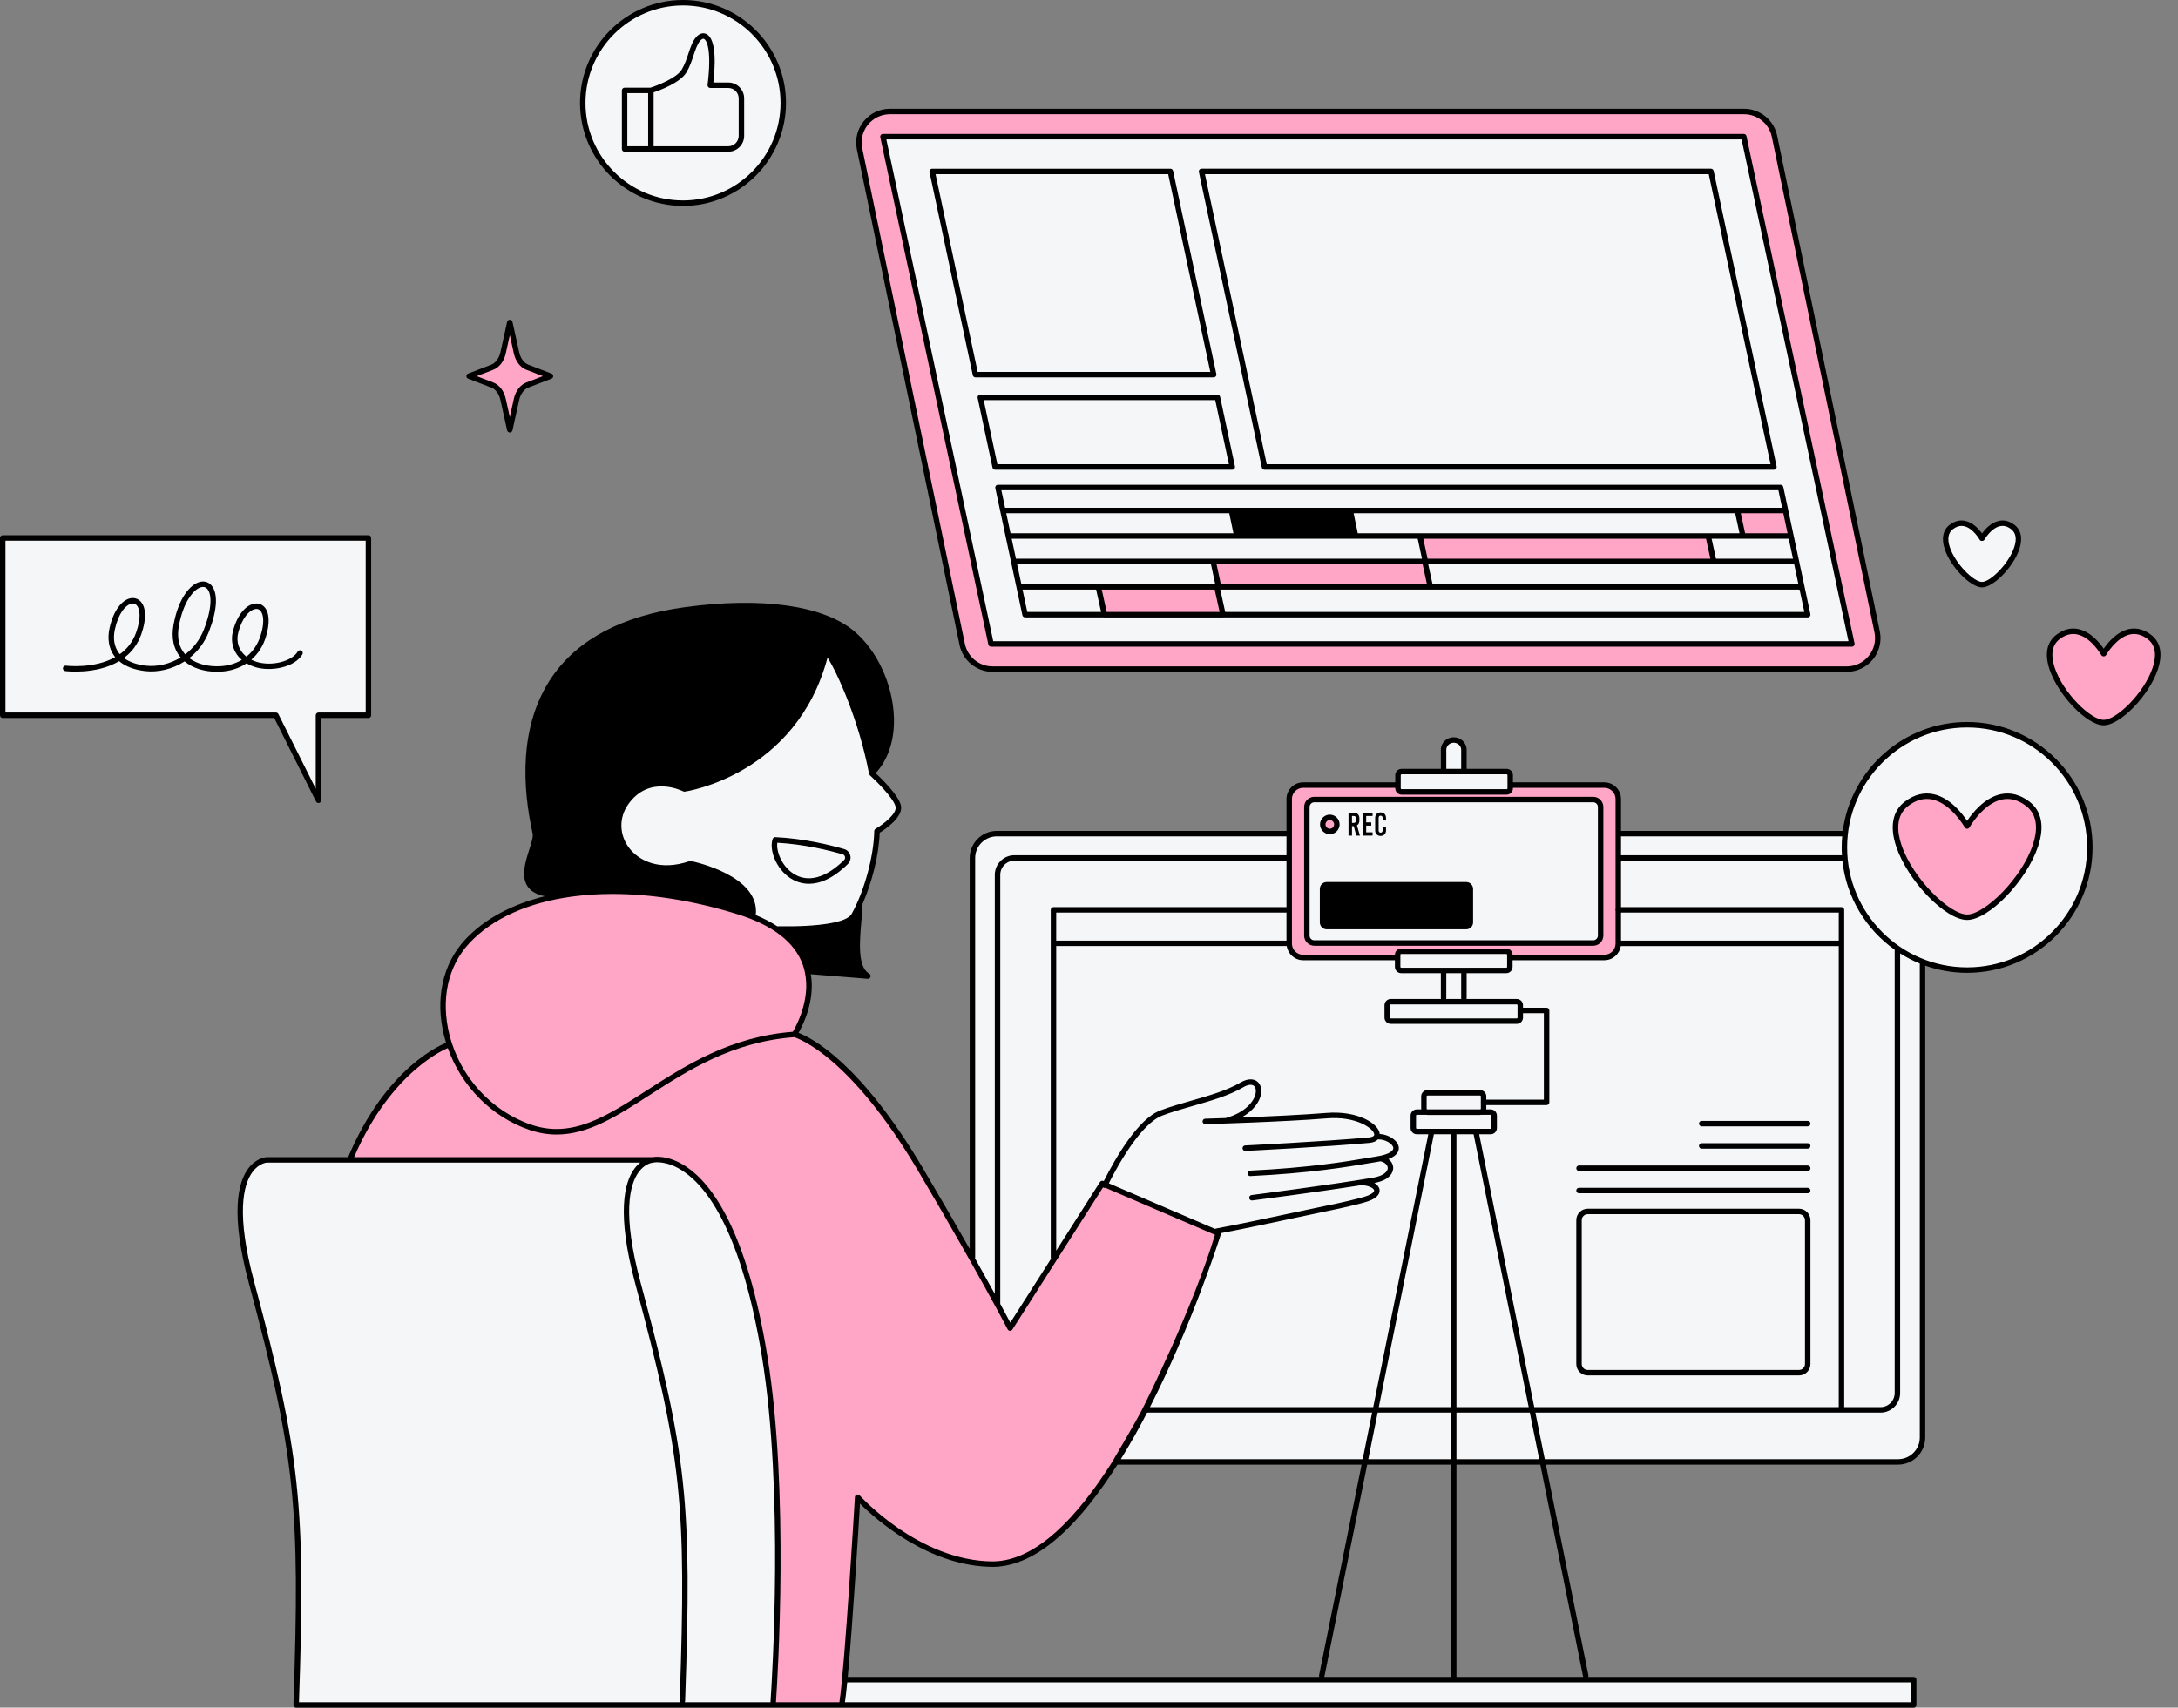 <?xml version="1.0" encoding="UTF-8" standalone="no"?><svg xmlns="http://www.w3.org/2000/svg" xmlns:xlink="http://www.w3.org/1999/xlink" fill="#000000" height="322.7" preserveAspectRatio="xMidYMid meet" version="1" viewBox="0.0 0.0 411.5 322.7" width="411.5" zoomAndPan="magnify"><rect x="0.0" y="0.0" width="411.5" height="322.7" fill="#808080" stroke="none"/><g id="change1_1"><path d="M394.842,160.147c0,12.804-10.38,23.184-23.184,23.184c-3.008,0-5.878-0.579-8.515-1.621 v89.69c0,2.74-2.221,4.962-4.962,4.962H210.216l0.122,0.395c0,0-10.802,19.496-23.052,18.837 c-12.251-0.659-25.424-12.778-25.424-12.778l-1.976,32.932l-0.107,1.449H361.825v4.742H159.429l-0.005,0.066 l-103.473-0.066c0,0,0.703-21.955,0.176-32.493c-0.527-10.538-3.644-29.858-5.401-35.172s-4.391-16.773-5.115-20.923 c-0.725-4.149-0.922-12.646,4.545-14.161c7.64,0,16.137,0,16.137,0s5.994-16.598,18.64-21.472 c-3.162-5.664-2.042-20.813,12.317-25.951c8.892-2.766,8.035-2.371,8.035-2.371s13.722-1.756,21.099-0.088 c7.377,1.669,13.875,2.459,15.28,3.513c0.571,0.428,1.493-2.722-1.581-5.181c-3.074-2.459-9.221-4.566-9.221-4.566 s-7.399,2.832-12.009-2.108c-4.611-4.94,0-15.742,10.143-11.79c2.635,0,14.49-2.635,22.394-14.885 c3.886-6.059,4.676-11.131,4.676-11.131s6.586,10.407,8.694,22.723c0.856,0.856,5.006,5.467,5.006,6.652 c-0.132,1.317-3.623,4.479-3.623,4.479s-2.239,12.646-5.203,16.466c-1.12,1.383-13.832,1.976-13.832,1.976 s5.994,4.018,5.73,10.209c-0.263,6.191-2.7,9.814-2.7,9.814s6.016,2.898,10.319,7.377 c4.244,4.418,18.255,25.198,23.184,35.336v-75.864c0-2.74,2.221-4.962,4.962-4.962h55.458v-6.367 c0-1.188,0.963-2.152,2.152-2.152h17.871v-2.854h8.694v-4.215c0-1.018,0.826-1.844,1.844-1.844 s1.844,0.826,1.844,1.844v4.215h8.958v2.854h17.959c1.188,0,2.152,0.963,2.152,2.152v6.367h43.112 c1.374-11.493,11.15-20.404,23.012-20.404C384.462,136.962,394.842,147.342,394.842,160.147z M352.78,123.213 l-21.064-98.9H163.925l21.064,98.9H352.78z M60.167,151.241v-16.068h9.441v-33.503H0.516v33.503h51.617 L60.167,151.241z M129.045,38.398c10.461,0,18.941-8.48,18.941-18.941s-8.48-18.941-18.941-18.941 c-10.461,0-18.941,8.48-18.941,18.941S118.584,38.398,129.045,38.398z M374.474,110.494 c2.829,0,9.47-8.154,5.793-10.912c-3.233-2.425-5.793,2.155-5.793,2.155s-2.56-4.58-5.793-2.155 C365.004,102.34,371.645,110.494,374.474,110.494z" fill="#f5f6f7"/></g><g id="change2_1"><path d="M335.262,25.747c-0.564-2.723-2.962-4.675-5.743-4.675H168.143 c-3.717,0-6.497,3.414-5.743,7.054l19.394,93.654c0.564,2.723,2.962,4.675,5.743,4.675h161.377 c3.717,0,6.497-3.414,5.743-7.054L335.262,25.747z M187.241,121.695L166.823,25.831h162.641l20.418,95.864H187.241z M303.458,148.052h-18.091l-0.307,1.712l-20.681-0.22l-0.132-1.493h-18.486c-1.14,0-2.064,0.924-2.064,2.064 v28.717c0,1.14,0.924,2.064,2.064,2.064l18.354,0.044l0.044-1.229l20.594,0.044l0.483,1.142h18.222 c1.14,0,2.064-0.924,2.064-2.064v-28.717C305.522,148.976,304.598,148.052,303.458,148.052z M302.8,176.154 c0,1.14-0.924,2.064-2.064,2.064h-52.252c-1.14,0-2.064-0.924-2.064-2.064v-23.052 c0-1.14,0.924-2.064,2.064-2.064h52.252c1.14,0,2.064,0.924,2.064,2.064V176.154z M190.809,250.931l-14.293-24.962 c0,0-7.904-13.239-10.868-17.652c-2.964-4.413-12.295-12.866-15.829-12.756c0,0,3.381-3.579,2.92-9.836 c-0.461-6.257-4.808-10.868-12.251-13.107c-7.443-2.239-19.759-6.455-36.555-2.964 c-16.795,3.491-22.591,14.424-18.969,26.675l-0.593,0.988c0,0-12.909,6.455-17.915,21.735c19.957,0,47.093,0,47.093,0 h9.748c0,0,7.443,0.132,10.999,6.718c3.557,6.586,9.419,17.388,11.526,41.758 c2.108,24.37,0.264,54.667,0.264,54.667h12.646c0,0,2.766-20.286,3.425-39.123 c2.766,3.03,15.544,13.37,26.346,12.646c10.802-0.725,21.142-17.256,26.082-26.346 c4.94-9.089,12.58-25.621,15.412-36.225c-4.94-2.503-21.472-9.55-21.472-9.55L190.809,250.931z M95.048,75.465 l1.272,5.757l1.272-5.757c0.288-1.305,1.062-2.326,2.052-2.706l4.365-1.678l-4.365-1.678 c-0.99-0.38-1.764-1.401-2.052-2.706L96.32,60.941l-1.272,5.757c-0.288,1.305-1.062,2.326-2.052,2.706l-4.365,1.678 l4.365,1.678C93.986,73.139,94.76,74.16,95.048,75.465z M251.248,154.469c-0.736,0-1.332,0.596-1.332,1.332 c0,0.736,0.596,1.332,1.332,1.332s1.332-0.596,1.332-1.332C252.581,155.065,251.984,154.469,251.248,154.469z M207.527,111.086l0.878,4.918l22.218,0.176l-0.966-5.269L207.527,111.086z M256.003,101.163l-1.054-4.391 l-21.867-0.351l0.527,5.006L256.003,101.163z M383.057,151.863c-6.363-4.772-11.4,4.242-11.4,4.242 s-5.037-9.014-11.4-4.242c-7.237,5.428,5.832,21.474,11.4,21.474 C377.225,173.337,390.294,157.29,383.057,151.863z M406.059,120.349c-4.801-3.601-8.602,3.201-8.602,3.201 s-3.801-6.802-8.602-3.201c-5.461,4.095,4.401,16.204,8.602,16.204C401.658,136.553,411.52,124.445,406.059,120.349z M329.332,101.25l8.606-0.176l-0.878-4.918l-8.87,0.439L329.332,101.25z M228.955,106.519l1.493,4.83l39.606-0.615 l-0.878-4.567l-40.221-0.176V106.519z M322.658,101.602l-54.272-0.264l0.79,4.83l54.272-0.264L322.658,101.602z" fill="#ffa5c6"/></g><g id="change3_1"><path d="M371.658,136.446c-12.011,0-21.956,8.982-23.489,20.58h-41.902v-6.027c0-1.737-1.413-3.15-3.15-3.15 h-17.271v-1.358c0-0.656-0.533-1.189-1.189-1.189h-7.557v-3.608c0-1.303-1.093-2.363-2.438-2.363 c-1.343,0-2.437,1.06-2.437,2.363v3.608h-7.423c-0.656,0-1.189,0.533-1.189,1.189v1.358H246.21 c-1.737,0-3.15,1.413-3.15,3.15v6.027h-54.721c-2.827,0-5.127,2.3-5.127,5.126v73.875 c-2.387-4.211-5.307-9.275-8.787-15.166c-11.869-20.086-21.072-24.73-23.556-25.669 c0.895-1.559,3.149-6.121,2.322-11.087l10.742,0.867c0.014,0.001,0.028,0.002,0.042,0.002 c0.224,0,0.426-0.146,0.493-0.364c0.071-0.232-0.028-0.482-0.238-0.601c-2.242-1.273-1.82-6.098-1.482-9.975 c0.097-1.111,0.189-2.162,0.222-3.105c0.001-0.029-0.01-0.054-0.013-0.082c1.829-4.165,3.125-9.412,3.244-13.478 c1.052-0.651,4.53-2.988,4.007-5.173c-0.456-1.903-3.595-4.989-4.764-6.085c2.374-2.558,3.596-6.287,3.45-10.576 c-0.21-6.168-3.134-12.526-7.45-16.198c-5.793-4.929-17.523-6.594-32.185-4.569 c-11.612,1.602-19.985,5.993-24.888,13.051c-6.481,9.329-5.61,21.3-3.738,29.701 c0.137,0.615-0.241,1.802-0.642,3.058c-0.75,2.353-1.684,5.281-0.12,7.192c0.649,0.793,1.663,1.324,3.058,1.597 c-6.218,1.54-11.398,4.288-15.035,8.195c-4.286,4.603-5.735,11.256-3.976,18.251 c0.108,0.431,0.235,0.857,0.365,1.28c-0.019,0.005-0.037,0.002-0.056,0.009 c-0.455,0.17-11.203,4.353-18.451,21.571H50.403c-0.08,0.003-1.961,0.086-3.515,2.18 c-1.901,2.562-3.422,8.398,0.135,21.655c8.704,32.444,9.726,42.123,8.413,79.675 c-0.005,0.14,0.047,0.276,0.144,0.377s0.231,0.157,0.371,0.157h88.522h1.581H361.562 c0.285,0,0.516-0.231,0.516-0.516v-4.787c0-0.285-0.231-0.516-0.516-0.516h-61.5 c0.043-0.095,0.066-0.2,0.044-0.31l-8.034-39.801h66.547c2.826,0,5.126-2.3,5.126-5.126v-89.18 c2.476,0.88,5.138,1.363,7.912,1.363c13.068,0,23.7-10.632,23.7-23.7S384.726,136.446,371.658,136.446z M250.191,316.9c0.016-0.035,0.034-0.068,0.042-0.107l8.075-40.004h15.835v40.111H250.191z M216.732,266.953 h42.508l-1.777,8.804h-45.7C213.514,272.923,215.176,269.954,216.732,266.953z M211.12,276.789h46.135l-8.034,39.801 c-0.022,0.11,0.001,0.215,0.044,0.31h-89.094c0.911-9.719,2.021-27.892,2.312-32.747 c2.886,2.878,12.963,11.956,25.206,11.956C196.275,295.977,204.343,287.491,211.12,276.789z M258.516,275.757 l1.777-8.804h13.85v8.804H258.516z M269.543,209.522v-2.331c0-0.087,0.071-0.157,0.157-0.157h9.927 c0.087,0,0.157,0.07,0.157,0.157v1.058c-0.004,0.025-0.015,0.048-0.015,0.075s0.011,0.05,0.015,0.075v1.123 c0,0.055-0.034,0.096-0.077,0.124h-10.087C269.577,209.618,269.543,209.577,269.543,209.522z M269.536,210.678 c0.056,0.008,0.106,0.033,0.164,0.033h9.927c0.058,0,0.108-0.025,0.164-0.033h1.839 c0.087,0,0.157,0.07,0.157,0.157v2.332c0,0.087-0.07,0.157-0.157,0.157h-13.934 c-0.087,0-0.157-0.07-0.157-0.157v-2.332c0-0.087,0.07-0.157,0.157-0.157H269.536z M274.143,214.356v51.565 h-13.642l10.409-51.565H274.143z M275.175,266.953h13.859l1.777,8.804h-15.636V266.953z M275.175,265.921v-51.565h3.242 l10.409,51.565H275.175z M279.469,214.356h2.161c0.656,0,1.189-0.533,1.189-1.189v-2.332 c0-0.656-0.533-1.189-1.189-1.189h-0.839c0.005-0.043,0.025-0.08,0.025-0.124v-0.682h11.391 c0.285,0,0.516-0.231,0.516-0.516v-17.366c0-0.285-0.231-0.516-0.516-0.516h-4.459v-0.469 c0-0.656-0.533-1.189-1.189-1.189h-9.489c0.016-0.049,0.031-0.099,0.031-0.153v-4.721h7.49 c0.656,0,1.189-0.533,1.189-1.189v-1.259h17.337c1.576,0,2.873-1.166,3.102-2.678h41.184v87.138h-57.526 L279.469,214.356z M264.736,182.878c-0.087,0-0.157-0.07-0.157-0.157v-2.288c0-0.087,0.07-0.157,0.157-0.157 h19.855c0.087,0,0.157,0.07,0.157,0.157v2.288c0,0.087-0.071,0.157-0.157,0.157H264.736z M273.258,183.91h2.81 v4.721c0,0.054,0.015,0.104,0.031,0.153h-2.872c0.016-0.049,0.031-0.099,0.031-0.153V183.91z M286.559,189.816 c0.087,0,0.157,0.07,0.157,0.157v2.331c0,0.087-0.071,0.157-0.157,0.157h-23.791 c-0.087,0-0.157-0.07-0.157-0.157v-2.331c0-0.087,0.071-0.157,0.157-0.157H286.559z M347.404,177.752h-41.137 v-5.291h41.137V177.752z M348.436,171.944c0-0.285-0.231-0.516-0.516-0.516h-41.653v-8.773h41.824 c0.734,6.938,4.476,12.989,9.892,16.829c-0.002,0.019-0.011,0.036-0.011,0.056v83.707 c0,1.474-1.199,2.673-2.673,2.673h-6.862V171.944z M348.055,158.058c-0.06,0.689-0.097,1.384-0.097,2.088 c0,0.496,0.02,0.988,0.051,1.477h-41.741v-3.565H348.055z M273.258,141.694c0-0.734,0.63-1.331,1.405-1.331 c0.775,0,1.406,0.597,1.406,1.331v3.608h-2.81V141.694z M264.647,146.491c0-0.087,0.071-0.157,0.157-0.157h19.854 c0.087,0,0.157,0.07,0.157,0.157v2.496c0,0.087-0.07,0.157-0.157,0.157h-19.854c-0.087,0-0.157-0.07-0.157-0.157 V146.491z M244.092,151c0-1.168,0.95-2.118,2.118-2.118h17.405v0.106c0,0.656,0.533,1.189,1.189,1.189h19.854 c0.656,0,1.189-0.533,1.189-1.189v-0.106h17.271c1.168,0,2.118,0.95,2.118,2.118v20.741 c-0.027,0.062-0.042,0.131-0.042,0.204c0,0.072,0.015,0.141,0.042,0.204v6.164c0,1.168-0.95,2.118-2.118,2.118 h-17.338c-0.002-0.655-0.533-1.186-1.188-1.186h-19.855c-0.655,0-1.187,0.531-1.188,1.186H246.21 c-1.168,0-2.118-0.95-2.118-2.118V151z M246.21,181.462h17.337v1.259c0,0.656,0.533,1.189,1.189,1.189h7.49 v4.721c0,0.054,0.015,0.104,0.031,0.153h-9.489c-0.656,0-1.189,0.533-1.189,1.189v2.331 c0,0.656,0.533,1.189,1.189,1.189h23.791c0.656,0,1.189-0.533,1.189-1.189v-0.83h3.943v16.335h-10.875v-0.617 c0-0.656-0.533-1.189-1.189-1.189h-9.927c-0.656,0-1.189,0.533-1.189,1.189v2.331c0,0.044,0.02,0.081,0.025,0.124 h-0.84c-0.656,0-1.189,0.533-1.189,1.189v2.332c0,0.656,0.533,1.189,1.189,1.189h2.162l-10.409,51.565h-42.187 c7.904-15.496,13.007-31.411,13.415-32.7c0.02-0.061,0.026-0.124,0.023-0.185 c4.331-0.819,10.386-2.112,14.891-3.076c2.39-0.512,4.366-0.934,5.46-1.153 c2.203-0.438,5.996-1.3,7.389-1.777c2.164-0.741,2.301-1.754,2.191-2.292c-0.097-0.468-0.458-0.872-0.969-1.181 c3.199-0.572,3.535-2.229,3.559-2.728c0.035-0.697-0.306-1.336-0.893-1.789c1.794-0.683,2.017-1.649,1.943-2.253 c-0.153-1.261-1.869-2.392-3.593-2.486c-0-0.002,0-0.006-0-0.009c-0.169-1.948-4.185-4.464-10.108-3.97 c-4.373,0.365-11.008,0.663-16.005,0.856c2.356-1.308,3.472-3.091,3.695-4.456 c0.169-1.037-0.138-1.937-0.821-2.406c-0.446-0.308-1.444-0.685-3.069,0.262c-2.613,1.524-5.971,2.481-9.217,3.408 c-1.996,0.569-4.06,1.158-5.96,1.877c-4.146,1.572-8.351,8.802-10.651,13.345l-0.077-0.033 c-0.02-0.009-0.04-0.007-0.06-0.013c-0.033-0.009-0.064-0.018-0.097-0.021c-0.037-0.003-0.071-0.002-0.108,0.003 c-0.029,0.004-0.056,0.008-0.083,0.016c-0.035,0.011-0.068,0.025-0.1,0.043c-0.026,0.014-0.051,0.029-0.075,0.048 c-0.028,0.022-0.051,0.048-0.074,0.076c-0.013,0.016-0.031,0.026-0.043,0.044l-8.269,12.976v-57.565h43.553 C243.337,180.296,244.634,181.462,246.21,181.462z M231.595,211.288c-2.312,0.081-3.842,0.126-3.889,0.128 c-0.285,0.008-0.509,0.246-0.501,0.531c0.008,0.284,0.252,0.491,0.531,0.501 c0.15-0.005,15.11-0.444,22.919-1.096c5.626-0.467,8.899,1.943,8.994,3.032c0.037,0.431-0.723,0.547-1.051,0.576 c-8.62,0.778-23.201,1.499-23.347,1.508c-0.285,0.014-0.504,0.256-0.49,0.54 c0.013,0.276,0.241,0.491,0.515,0.491c0.008,0,0.017,0,0.025-0.001c0.147-0.007,14.748-0.73,23.39-1.51 c0.867-0.078,1.349-0.351,1.628-0.659c1.367-0.072,2.837,0.838,2.928,1.585c0.066,0.543-0.744,1.259-3.212,1.641 c-0.501,0.078-1.091,0.177-1.78,0.294c-3.756,0.637-10.747,1.823-22.072,2.377 c-0.284,0.013-0.504,0.256-0.49,0.54c0.013,0.276,0.241,0.491,0.515,0.491c0.008,0,0.016,0,0.025-0.001 c11.387-0.556,18.418-1.749,22.195-2.39c0.681-0.115,1.267-0.215,1.764-0.291 c0.24-0.037,0.467-0.078,0.68-0.121c0.036,0.02,0.069,0.044,0.11,0.055c0.751,0.205,1.236,0.717,1.209,1.273 c-0.032,0.638-0.782,1.44-2.79,1.78c-8.386,1.419-22.788,3.258-22.933,3.276c-0.282,0.036-0.483,0.294-0.446,0.577 c0.033,0.26,0.255,0.45,0.511,0.45c0.022,0,0.044-0.001,0.067-0.004c0.13-0.016,11.883-1.517,20.353-2.855 c0.014-0.001,0.026,0.005,0.04,0.003c1.387-0.097,2.535,0.487,2.629,0.941c0.056,0.274-0.39,0.724-1.515,1.107 c-1.35,0.462-5.082,1.308-7.256,1.741c-1.097,0.219-3.079,0.643-5.475,1.155 c-4.761,1.019-11.284,2.414-15.625,3.216c-0.067,0.012-0.127,0.038-0.181,0.073l-20.077-8.622 c3.582-7.065,7.234-11.716,10.064-12.789c1.859-0.704,3.903-1.287,5.878-1.851c3.308-0.943,6.728-1.92,9.454-3.509 c0.827-0.483,1.544-0.595,1.965-0.302c0.346,0.238,0.491,0.757,0.387,1.39c-0.245,1.504-1.861,3.641-5.608,4.713 C231.617,211.273,231.608,211.283,231.595,211.288z M199.554,177.752v-5.291h43.451c0.019,0,0.036-0.009,0.054-0.011 v5.302H199.554z M243.06,171.439c-0.019-0.002-0.035-0.011-0.054-0.011h-43.967c-0.285,0-0.516,0.231-0.516,0.516 v65.689c0,0.086,0.026,0.163,0.063,0.235l-7.701,12.084c-0.375-0.711-1.009-1.901-1.899-3.541v-81.082 c0-1.474,1.2-2.674,2.674-2.674h51.4V171.439z M184.244,237.633v-75.481c0-2.257,1.837-4.094,4.095-4.094h54.721 v3.565h-51.4c-2.044,0-3.706,1.663-3.706,3.706v79.192c-1.013-1.847-2.259-4.093-3.743-6.727 C184.229,237.744,184.244,237.691,184.244,237.633z M169.203,152.439c0.304,1.271-2.153,3.246-3.773,4.192 c-0.156,0.091-0.253,0.257-0.256,0.437c-0.074,4.761-1.874,11.349-4.28,15.665 c-0.881,1.583-6.078,2.445-13.909,2.312c-0.035,0.003-0.065,0.016-0.098,0.024 c-1.201-0.791-2.566-1.506-4.094-2.144c0.856-7.462-11.705-10.093-12.251-10.203 c-0.089-0.018-0.183-0.012-0.271,0.018c-5.552,1.924-9.534-0.03-11.41-2.498 c-1.865-2.452-1.949-5.658-0.216-8.169c3.947-5.718,10.171-2.651,10.433-2.518 c0.094,0.048,0.198,0.067,0.304,0.051c0.213-0.028,21.053-3.107,26.968-25.335 c1.93,3.02,5.963,12.041,7.845,21.958c0.004,0.021,0.017,0.038,0.024,0.058c0.01,0.033,0.021,0.063,0.038,0.093 c0.018,0.032,0.039,0.059,0.062,0.086c0.014,0.016,0.021,0.036,0.036,0.05 C165.574,147.617,168.817,150.828,169.203,152.439z M88.646,178.268c4.428-4.757,11.246-7.731,19.479-8.838 c0.05-0.005,0.095-0.007,0.145-0.012c0.012-0.001,0.022-0.009,0.034-0.011c2.356-0.308,4.821-0.473,7.385-0.473 c7.321,0,15.399,1.266,23.711,3.855c6.622,2.063,10.754,5.272,12.281,9.539c0.163,0.455,0.281,0.911,0.38,1.367 c0.001,0.002,0,0.004,0.001,0.005c1.122,5.184-1.627,10.208-2.27,11.285 c-11.825,0.928-20.244,6.348-27.679,11.134c-7.545,4.858-14.058,9.056-21.735,6.436 c-7.55-2.574-13.475-9.084-15.463-16.992C83.244,188.914,84.604,182.61,88.646,178.268z M84.586,198.071 c0.007-0.003,0.012-0.009,0.019-0.012c2.552,7.216,8.292,13.037,15.441,15.474c1.767,0.602,3.466,0.871,5.124,0.871 c5.984,0,11.419-3.499,17.503-7.417c7.367-4.744,15.717-10.116,27.373-10.984c0.912,0.28,10.688,3.717,23.49,25.383 c11.342,19.194,16.793,29.728,16.847,29.833c0.085,0.164,0.25,0.27,0.435,0.278c0.008,0.001,0.016,0.001,0.024,0.001 c0.176,0,0.34-0.09,0.435-0.239l17.13-26.881c0.029,0.024,0.054,0.052,0.089,0.069 c0.074,0.036,0.152,0.053,0.229,0.053c0.044,0,0.083-0.024,0.126-0.035l20.698,8.89 c-4.239,13.952-12.834,31.211-13.896,33.257c-1.645,3.162-5.441,9.44-5.464,9.582 c-6.608,10.478-14.386,18.759-22.509,18.885c-13.997,0-25.147-12.348-25.258-12.473 c-0.139-0.155-0.358-0.214-0.555-0.145c-0.197,0.069-0.334,0.249-0.346,0.458 c-0.019,0.321-1.891,32.116-2.931,38.77h-11.984c0.328-4.801,2.523-40.054-1.625-65.432 c-3.87-23.672-10.459-32.517-15.305-35.768c-3.571-2.397-6.256-1.83-6.297-1.812H66.899 C73.962,202.239,84.48,198.112,84.586,198.071z M128.492,321.687H56.486c1.289-37.244,0.232-47.025-8.466-79.445 c-3.435-12.804-2.076-18.341-0.332-20.732c1.248-1.712,2.692-1.801,2.732-1.803h70.543 c-0.366,0.292-0.74,0.667-1.097,1.148c-1.901,2.562-3.422,8.398,0.135,21.655 c8.775,32.706,9.719,41.553,8.414,78.885C128.41,321.501,128.439,321.602,128.492,321.687z M144.473,321.687h-15.107 c0.047-0.075,0.075-0.162,0.078-0.256c1.31-37.47,0.363-46.351-8.448-79.189 c-3.435-12.804-2.076-18.341-0.332-20.732c1.089-1.493,2.327-1.751,2.726-1.803h0.005 c0.04,0,0.08-0.005,0.118-0.013c0.119-0.024,2.494-0.454,5.651,1.692c4.655,3.162,11.002,11.807,14.799,35.036 c4.15,25.386,1.919,60.752,1.609,65.265H144.473z M361.046,321.687H159.634c0.136-0.902,0.283-2.187,0.438-3.755 h200.975V321.687z M299.094,316.793c0.008,0.039,0.026,0.072,0.042,0.107H275.175v-40.111h15.844L299.094,316.793z M362.714,271.663c0,2.257-1.837,4.094-4.094,4.094h-66.756l-1.777-8.804H347.92h7.378 c2.044,0,3.705-1.662,3.705-3.705V180.17c1.172,0.743,2.412,1.387,3.71,1.918V271.663z M371.658,182.814 c-12.499,0-22.669-10.169-22.669-22.668s10.17-22.668,22.669-22.668s22.668,10.169,22.668,22.668 S384.157,182.814,371.658,182.814z M181.289,121.884c0.611,2.947,3.238,5.086,6.248,5.086h161.377 c1.928,0,3.731-0.858,4.948-2.352c1.217-1.495,1.691-3.435,1.3-5.323l-19.394-93.653 c-0.611-2.947-3.238-5.086-6.248-5.086H168.143c-1.928,0-3.732,0.857-4.948,2.352s-1.691,3.435-1.3,5.323 L181.289,121.884z M163.995,23.559c1.02-1.253,2.532-1.972,4.148-1.972h161.377c2.523,0,4.726,1.793,5.238,4.264 l19.394,93.653c0.328,1.582-0.07,3.208-1.09,4.462c-1.02,1.253-2.531,1.972-4.148,1.972H187.537 c-2.523,0-4.726-1.793-5.237-4.264l-19.394-93.653C162.577,26.439,162.975,24.812,163.995,23.559z M187.241,122.211 h162.641c0.156,0,0.303-0.07,0.401-0.192c0.098-0.121,0.136-0.28,0.104-0.432L329.969,25.724 c-0.051-0.238-0.261-0.409-0.505-0.409H166.823c-0.156,0-0.303,0.07-0.401,0.192 c-0.098,0.121-0.136,0.28-0.104,0.432l20.418,95.864C186.787,122.041,186.998,122.211,187.241,122.211z M329.047,26.347l20.197,94.832H187.659l-20.198-94.832H329.047z M238.914,88.769h96.243 c0.156,0,0.303-0.07,0.401-0.192c0.098-0.121,0.136-0.28,0.104-0.432l-11.896-55.853 c-0.051-0.238-0.261-0.409-0.505-0.409h-96.244c-0.156,0-0.303,0.07-0.401,0.192s-0.136,0.28-0.104,0.432 l11.897,55.853C238.461,88.599,238.67,88.769,238.914,88.769z M322.845,32.916l11.675,54.821h-95.188l-11.676-54.821 H322.845z M229.707,71.121c0.098-0.121,0.136-0.28,0.104-0.432l-8.177-38.396c-0.051-0.238-0.261-0.409-0.505-0.409 h-45.007c-0.156,0-0.303,0.07-0.401,0.192s-0.136,0.28-0.104,0.432l8.178,38.396 c0.051,0.238,0.262,0.409,0.505,0.409h45.006C229.462,71.313,229.609,71.242,229.707,71.121z M184.717,70.281 l-7.958-37.365h43.952l7.957,37.365 M188.02,88.769h44.801c0.156,0,0.303-0.07,0.401-0.192 c0.098-0.121,0.136-0.28,0.104-0.432l-2.802-13.156c-0.051-0.238-0.261-0.409-0.505-0.409h-44.801 c-0.156,0-0.303,0.07-0.401,0.192c-0.098,0.121-0.136,0.28-0.104,0.432l2.802,13.156 C187.566,88.599,187.777,88.769,188.02,88.769z M185.856,75.613h43.746l2.582,12.124h-43.746L185.856,75.613z M188.155,91.809c-0.098,0.121-0.136,0.28-0.104,0.432l5.118,24.029c0.051,0.238,0.262,0.409,0.505,0.409h14.91 c0.032,0.006,0.063,0.017,0.096,0.017h22.394c0.026,0,0.048-0.013,0.073-0.017h110.393 c0.156,0,0.303-0.07,0.401-0.192c0.098-0.121,0.136-0.28,0.104-0.432l-5.118-24.029 c-0.051-0.238-0.261-0.409-0.505-0.409H188.556C188.4,91.618,188.252,91.689,188.155,91.809z M337.734,100.775 h-8.023l-0.822-3.778h8.041L337.734,100.775z M209.091,115.647l-0.932-4.221h21.337l0.932,4.221H209.091z M192.168,106.616h36.621l0.81,3.778h-22.083h-14.544L192.168,106.616z M267.854,101.807l0.809,3.778H191.948 l-0.805-3.778H267.854z M322.329,101.807l0.822,3.778h-53.431l-0.809-3.778H322.329z M230.656,110.394l-0.81-3.778 h38.934l0.822,3.778H230.656z M270.657,110.394l-0.822-3.778h69.143l0.804,3.778H270.657z M324.206,105.585 l-0.822-3.778h14.57l0.804,3.778H324.206z M327.834,96.997l0.822,3.778h-72.129l-0.777-3.778H327.834z M232.246,96.997l0.793,3.778h-42.115l-0.805-3.778H232.246z M193.192,111.426h13.909l0.932,4.221h-13.942 L193.192,111.426z M231.484,115.647l-0.932-4.221h109.451l0.899,4.221H231.484z M336.004,92.65l0.706,3.315h-146.811 l-0.706-3.315H336.004z M248.322,178.729h52.683c1.062,0,1.926-0.864,1.926-1.926v-24.295 c0-1.062-0.864-1.926-1.926-1.926h-52.683c-1.062,0-1.926,0.864-1.926,1.926v24.295 C246.396,177.865,247.26,178.729,248.322,178.729z M247.428,152.508c0-0.493,0.401-0.894,0.894-0.894h52.683 c0.493,0,0.894,0.401,0.894,0.894v24.295c0,0.493-0.401,0.894-0.894,0.894h-52.683 c-0.493,0-0.894-0.401-0.894-0.894V152.508z M383.366,151.45c-1.722-1.291-3.52-1.748-5.337-1.365 c-3.129,0.663-5.439,3.644-6.372,5.045c-0.933-1.401-3.244-4.381-6.373-5.045 c-1.821-0.383-3.616,0.075-5.337,1.365c-2.371,1.779-2.956,4.723-1.691,8.516 c2.163,6.489,9.301,13.887,13.4,13.887s11.238-7.397,13.4-13.887C386.323,156.173,385.738,153.229,383.366,151.45z M384.08,159.639c-2.121,6.365-9.105,13.182-12.422,13.182c-3.316,0-10.301-6.817-12.422-13.182 c-0.774-2.323-1.172-5.486,1.331-7.363c1.144-0.859,2.313-1.29,3.488-1.29c0.337,0,0.675,0.036,1.013,0.107 c3.577,0.756,6.115,5.218,6.14,5.263c0.092,0.163,0.264,0.264,0.45,0.264c0.187,0,0.36-0.101,0.45-0.264 c0.025-0.045,2.553-4.502,6.136-5.262c1.514-0.319,3.029,0.076,4.503,1.182 C385.251,154.154,384.854,157.317,384.08,159.639z M406.368,119.937c-1.33-0.998-2.718-1.353-4.128-1.053 c-2.293,0.486-4.01,2.583-4.782,3.705c-0.773-1.122-2.489-3.219-4.782-3.705c-1.414-0.3-2.799,0.055-4.128,1.053 c-1.837,1.377-2.293,3.648-1.321,6.567c1.646,4.937,7.096,10.566,10.232,10.566s8.586-5.628,10.232-10.566 C408.661,123.584,408.205,121.314,406.368,119.937z M406.709,126.177c-1.587,4.761-6.788,9.86-9.253,9.86 c-2.465,0-7.665-5.099-9.253-9.86c-0.571-1.713-0.869-4.043,0.96-5.415c0.84-0.63,1.697-0.947,2.557-0.947 c0.245,0,0.491,0.026,0.737,0.078c2.641,0.558,4.53,3.877,4.549,3.91c0.183,0.326,0.718,0.326,0.901,0 c0.018-0.033,1.908-3.352,4.549-3.91c1.109-0.232,2.214,0.06,3.293,0.87 C407.578,122.133,407.281,124.464,406.709,126.177z M374.474,111.01c2.168,0,5.924-3.852,7.05-7.231 c0.671-2.012,0.334-3.649-0.948-4.61c-0.935-0.702-1.913-0.951-2.916-0.739 c-1.472,0.312-2.599,1.567-3.185,2.37c-0.587-0.802-1.713-2.057-3.185-2.37 c-0.998-0.211-1.98,0.036-2.917,0.739c-1.282,0.961-1.618,2.599-0.948,4.611 C368.55,107.158,372.306,111.01,374.474,111.01z M368.991,99.994c0.541-0.405,1.072-0.606,1.611-0.606 c0.156,0,0.312,0.017,0.47,0.05c1.704,0.359,2.94,2.529,2.953,2.551c0.183,0.325,0.718,0.325,0.901,0 c0.012-0.022,1.248-2.192,2.951-2.551c0.708-0.149,1.386,0.034,2.081,0.556c0.924,0.693,1.123,1.857,0.589,3.458 c-1.029,3.088-4.497,6.525-6.071,6.525s-5.043-3.437-6.071-6.525C367.869,101.852,368.067,100.688,368.991,99.994z M250.668,175.622h26.346c0.721,0,1.306-0.587,1.306-1.307v-6.322c0-0.721-0.586-1.307-1.306-1.307h-26.346 c-0.721,0-1.306,0.587-1.306,1.307v6.322C249.362,175.036,249.947,175.622,250.668,175.622z M251.248,157.649 c1.019,0,1.848-0.829,1.848-1.848c0-1.019-0.829-1.848-1.848-1.848s-1.848,0.829-1.848,1.848 C249.4,156.82,250.23,157.649,251.248,157.649z M251.248,154.985c0.45,0,0.816,0.366,0.816,0.816 c0,0.45-0.366,0.816-0.816,0.816s-0.816-0.366-0.816-0.816C250.432,155.351,250.798,154.985,251.248,154.985z M255.438,156.129h0.339l0.476,1.784h0.679l-0.549-1.932c0.283-0.173,0.45-0.482,0.45-0.883v-0.476 c0-0.623-0.401-1.031-1.025-1.031h-1.025v4.321h0.655V156.129z M255.438,154.209h0.339 c0.254,0,0.401,0.148,0.401,0.401v0.5c0,0.253-0.147,0.401-0.401,0.401h-0.339V154.209z M259.325,157.296h-1.204 v-1.266h0.957v-0.618h-0.957v-1.203h1.204v-0.618h-1.858v4.321h1.858V157.296z M260.843,157.974 c0.611,0,1.025-0.419,1.025-1.025v-0.617h-0.642v0.617c0,0.254-0.154,0.408-0.377,0.408 c-0.223,0-0.377-0.154-0.377-0.408v-2.394c0-0.253,0.154-0.407,0.377-0.407c0.223,0,0.377,0.154,0.377,0.407v0.506 h0.642v-0.506c0-0.605-0.414-1.025-1.025-1.025c-0.612,0-1.025,0.42-1.025,1.025v2.394 C259.818,157.555,260.231,157.974,260.843,157.974z M339.893,228.423h-39.914c-1.192,0-2.163,0.97-2.163,2.163 v27.18c0,1.192,0.97,2.163,2.163,2.163h39.914c1.192,0,2.163-0.97,2.163-2.163v-27.18 C342.055,229.394,341.085,228.423,339.893,228.423z M341.023,257.766c0,0.624-0.507,1.131-1.131,1.131h-39.914 c-0.624,0-1.131-0.507-1.131-1.131v-27.18c0-0.624,0.507-1.131,1.131-1.131h39.914 c0.624,0,1.131,0.507,1.131,1.131V257.766z M341.539,224.471h-43.208c-0.285,0-0.516,0.231-0.516,0.516 c0,0.285,0.231,0.516,0.516,0.516h43.208c0.285,0,0.516-0.231,0.516-0.516 C342.055,224.702,341.824,224.471,341.539,224.471z M341.539,220.256h-43.208c-0.285,0-0.516,0.231-0.516,0.516 c0,0.285,0.231,0.516,0.516,0.516h43.208c0.285,0,0.516-0.231,0.516-0.516 C342.055,220.487,341.824,220.256,341.539,220.256z M341.539,216.041h-20.023c-0.285,0-0.516,0.231-0.516,0.516 s0.231,0.516,0.516,0.516h20.023c0.285,0,0.516-0.231,0.516-0.516S341.824,216.041,341.539,216.041z M341.539,211.826h-20.023c-0.285,0-0.516,0.231-0.516,0.516c0,0.285,0.231,0.516,0.516,0.516h20.023 c0.285,0,0.516-0.231,0.516-0.516C342.055,212.056,341.824,211.826,341.539,211.826z M59.706,151.472 c0.089,0.177,0.27,0.285,0.462,0.285c0.039,0,0.079-0.004,0.118-0.014c0.233-0.054,0.398-0.263,0.398-0.502 v-15.552h8.925c0.285,0,0.516-0.231,0.516-0.516v-33.503c0-0.285-0.231-0.516-0.516-0.516H0.516 c-0.285,0-0.516,0.231-0.516,0.516v33.503c0,0.285,0.231,0.516,0.516,0.516h51.298L59.706,151.472z M1.032,102.187 h68.06v32.471H60.167c-0.285,0-0.516,0.231-0.516,0.516v13.882l-7.056-14.113c-0.088-0.175-0.266-0.285-0.462-0.285 H1.032V102.187z M57.132,123.667c0.145-0.245,0.064-0.562-0.182-0.707c-0.244-0.144-0.561-0.063-0.707,0.182 c-1.115,1.888-4.992,2.837-7.824,1.916c-0.333-0.108-0.644-0.235-0.934-0.381 c1.259-1.095,2.205-2.553,2.745-4.299c0.797-2.575,0.686-4.647-0.302-5.687c-0.533-0.561-1.293-0.766-2.084-0.567 c-1.27,0.323-2.936,1.82-3.805,5.057c-0.578,2.152,0.068,4.161,1.641,5.526c-1.16,0.693-2.524,1.106-4.031,1.194 c-2.327,0.131-4.45-0.428-5.894-1.527c1.577-1.228,2.912-2.914,3.744-5.07c1.581-4.096,1.731-7.273,0.411-8.717 c-0.576-0.63-1.371-0.84-2.237-0.592c-1.652,0.473-3.921,2.863-4.88,8.043 c-0.463,2.499-0.001,4.645,1.336,6.213c-2.088,1.283-4.49,1.787-6.586,1.549 c-1.72-0.197-3.12-0.692-4.13-1.453c1.389-1.034,2.57-2.473,3.276-4.467c0.992-2.795,0.951-5.055-0.112-6.2 c-0.54-0.584-1.308-0.793-2.101-0.576c-1.311,0.357-2.992,2.017-3.779,5.606c-0.439,2.003-0.141,3.804,0.863,5.208 c0.066,0.092,0.134,0.181,0.205,0.269c-4.011,2.264-9.219,1.624-9.294,1.614 c-0.277-0.037-0.542,0.161-0.579,0.444c-0.037,0.282,0.161,0.542,0.443,0.579 c0.08,0.012,5.809,0.722,10.177-1.877c1.181,1.001,2.852,1.643,4.915,1.878c2.379,0.271,5.111-0.325,7.453-1.831 c1.499,1.253,3.683,1.957,6.101,1.957c0.24,0,0.483-0.007,0.728-0.021c1.848-0.106,3.505-0.653,4.88-1.569 c0.454,0.271,0.959,0.499,1.51,0.679C51.059,127.002,55.649,126.176,57.132,123.667z M22.4,123.318 c-0.829-1.16-1.069-2.677-0.694-4.388c0.689-3.142,2.07-4.566,3.042-4.831c0.119-0.032,0.233-0.048,0.341-0.048 c0.283,0,0.528,0.11,0.733,0.331c0.603,0.65,0.892,2.345-0.104,5.154c-0.652,1.839-1.764,3.155-3.075,4.093 C22.557,123.528,22.476,123.425,22.4,123.318z M34.972,123.647c-1.189-1.348-1.581-3.173-1.164-5.423 c0.813-4.391,2.721-6.83,4.149-7.239c0.141-0.041,0.276-0.061,0.402-0.061c0.308,0,0.572,0.119,0.789,0.357 c0.796,0.87,1.053,3.336-0.611,7.649c-0.784,2.031-2.054,3.604-3.55,4.735 C34.982,123.659,34.977,123.653,34.972,123.647z M46.56,124.097c-1.433-1.113-2.021-2.796-1.523-4.65 c0.754-2.808,2.121-4.084,3.062-4.324c0.119-0.03,0.232-0.045,0.34-0.045c0.289,0,0.538,0.108,0.742,0.323 c0.267,0.281,1.061,1.449,0.065,4.672C48.731,121.735,47.801,123.103,46.56,124.097z M88.446,71.563l4.365,1.678 c0.82,0.315,1.484,1.21,1.733,2.336l1.272,5.756c0.052,0.236,0.262,0.405,0.504,0.405s0.451-0.168,0.504-0.405 l1.272-5.756c0.248-1.126,0.912-2.02,1.733-2.336l4.365-1.678c0.2-0.077,0.331-0.268,0.331-0.482 s-0.132-0.405-0.331-0.482l-4.365-1.677c-0.82-0.315-1.484-1.21-1.733-2.336l-1.272-5.756 c-0.052-0.236-0.262-0.405-0.504-0.405s-0.451,0.168-0.504,0.405l-1.272,5.756 c-0.249,1.126-0.913,2.02-1.733,2.336l-4.365,1.677c-0.2,0.077-0.331,0.268-0.331,0.482 S88.247,71.486,88.446,71.563z M93.181,69.886c1.157-0.445,2.044-1.595,2.371-3.076l0.768-3.477l0.768,3.477 c0.327,1.481,1.213,2.632,2.371,3.076l3.112,1.196l-3.112,1.196c-1.157,0.445-2.044,1.595-2.371,3.076 l-0.768,3.477l-0.768-3.477c-0.328-1.482-1.214-2.632-2.371-3.076l-3.112-1.196L93.181,69.886z M129.045,38.914 c10.728,0,19.457-8.729,19.457-19.457S139.773,0,129.045,0s-19.457,8.729-19.457,19.457S118.317,38.914,129.045,38.914z M129.045,1.032c10.159,0,18.425,8.266,18.425,18.425S139.205,37.882,129.045,37.882S110.62,29.616,110.62,19.457 S118.885,1.032,129.045,1.032z M118.009,28.671h4.966h14.623c1.654,0,2.999-1.345,2.999-2.999v-7.082 c0-1.654-1.345-2.999-2.999-2.999h-2.821c0.6-5.277,0.12-8.531-1.364-9.187 c-0.631-0.281-1.326-0.049-1.909,0.63c-0.679,0.792-1.049,1.909-1.441,3.09c-0.341,1.029-0.694,2.093-1.275,3.047 c-0.956,1.571-4.513,2.962-5.894,3.396h-4.885c-0.285,0-0.516,0.231-0.516,0.516v11.071 C117.493,28.441,117.724,28.671,118.009,28.671z M129.67,13.709c0.642-1.054,1.03-2.225,1.373-3.259 c0.359-1.082,0.698-2.105,1.245-2.743c0.126-0.146,0.447-0.474,0.707-0.357c0.625,0.276,1.473,2.418,0.688,8.695 c-0.019,0.147,0.027,0.294,0.125,0.406c0.098,0.111,0.239,0.174,0.387,0.174h3.403c1.085,0,1.967,0.882,1.967,1.967 v7.082c0,1.085-0.882,1.967-1.967,1.967h-14.107V17.458C124.688,17.053,128.492,15.643,129.67,13.709z M118.525,17.6 h3.934v10.039h-3.934V17.6z M159.499,160.46c-0.001,0-0.001,0-0.001,0c-2.52-0.733-7.56-1.999-12.998-2.25 c-0.232-0.03-0.431,0.127-0.508,0.339c-0.719,1.972,0.601,5.651,3.379,7.439c0.794,0.511,1.97,1.029,3.473,1.029 c1.943,0,4.431-0.867,7.346-3.732c0.435-0.426,0.606-1.035,0.457-1.626 C160.501,161.074,160.072,160.627,159.499,160.46z M159.468,162.548c-3.451,3.395-6.839,4.31-9.538,2.571 c-2.268-1.459-3.313-4.319-3.06-5.857c5.17,0.289,9.928,1.488,12.34,2.19c0.313,0.091,0.41,0.35,0.437,0.457 C159.706,162.142,159.639,162.38,159.468,162.548z" fill="#000000"/></g></svg>